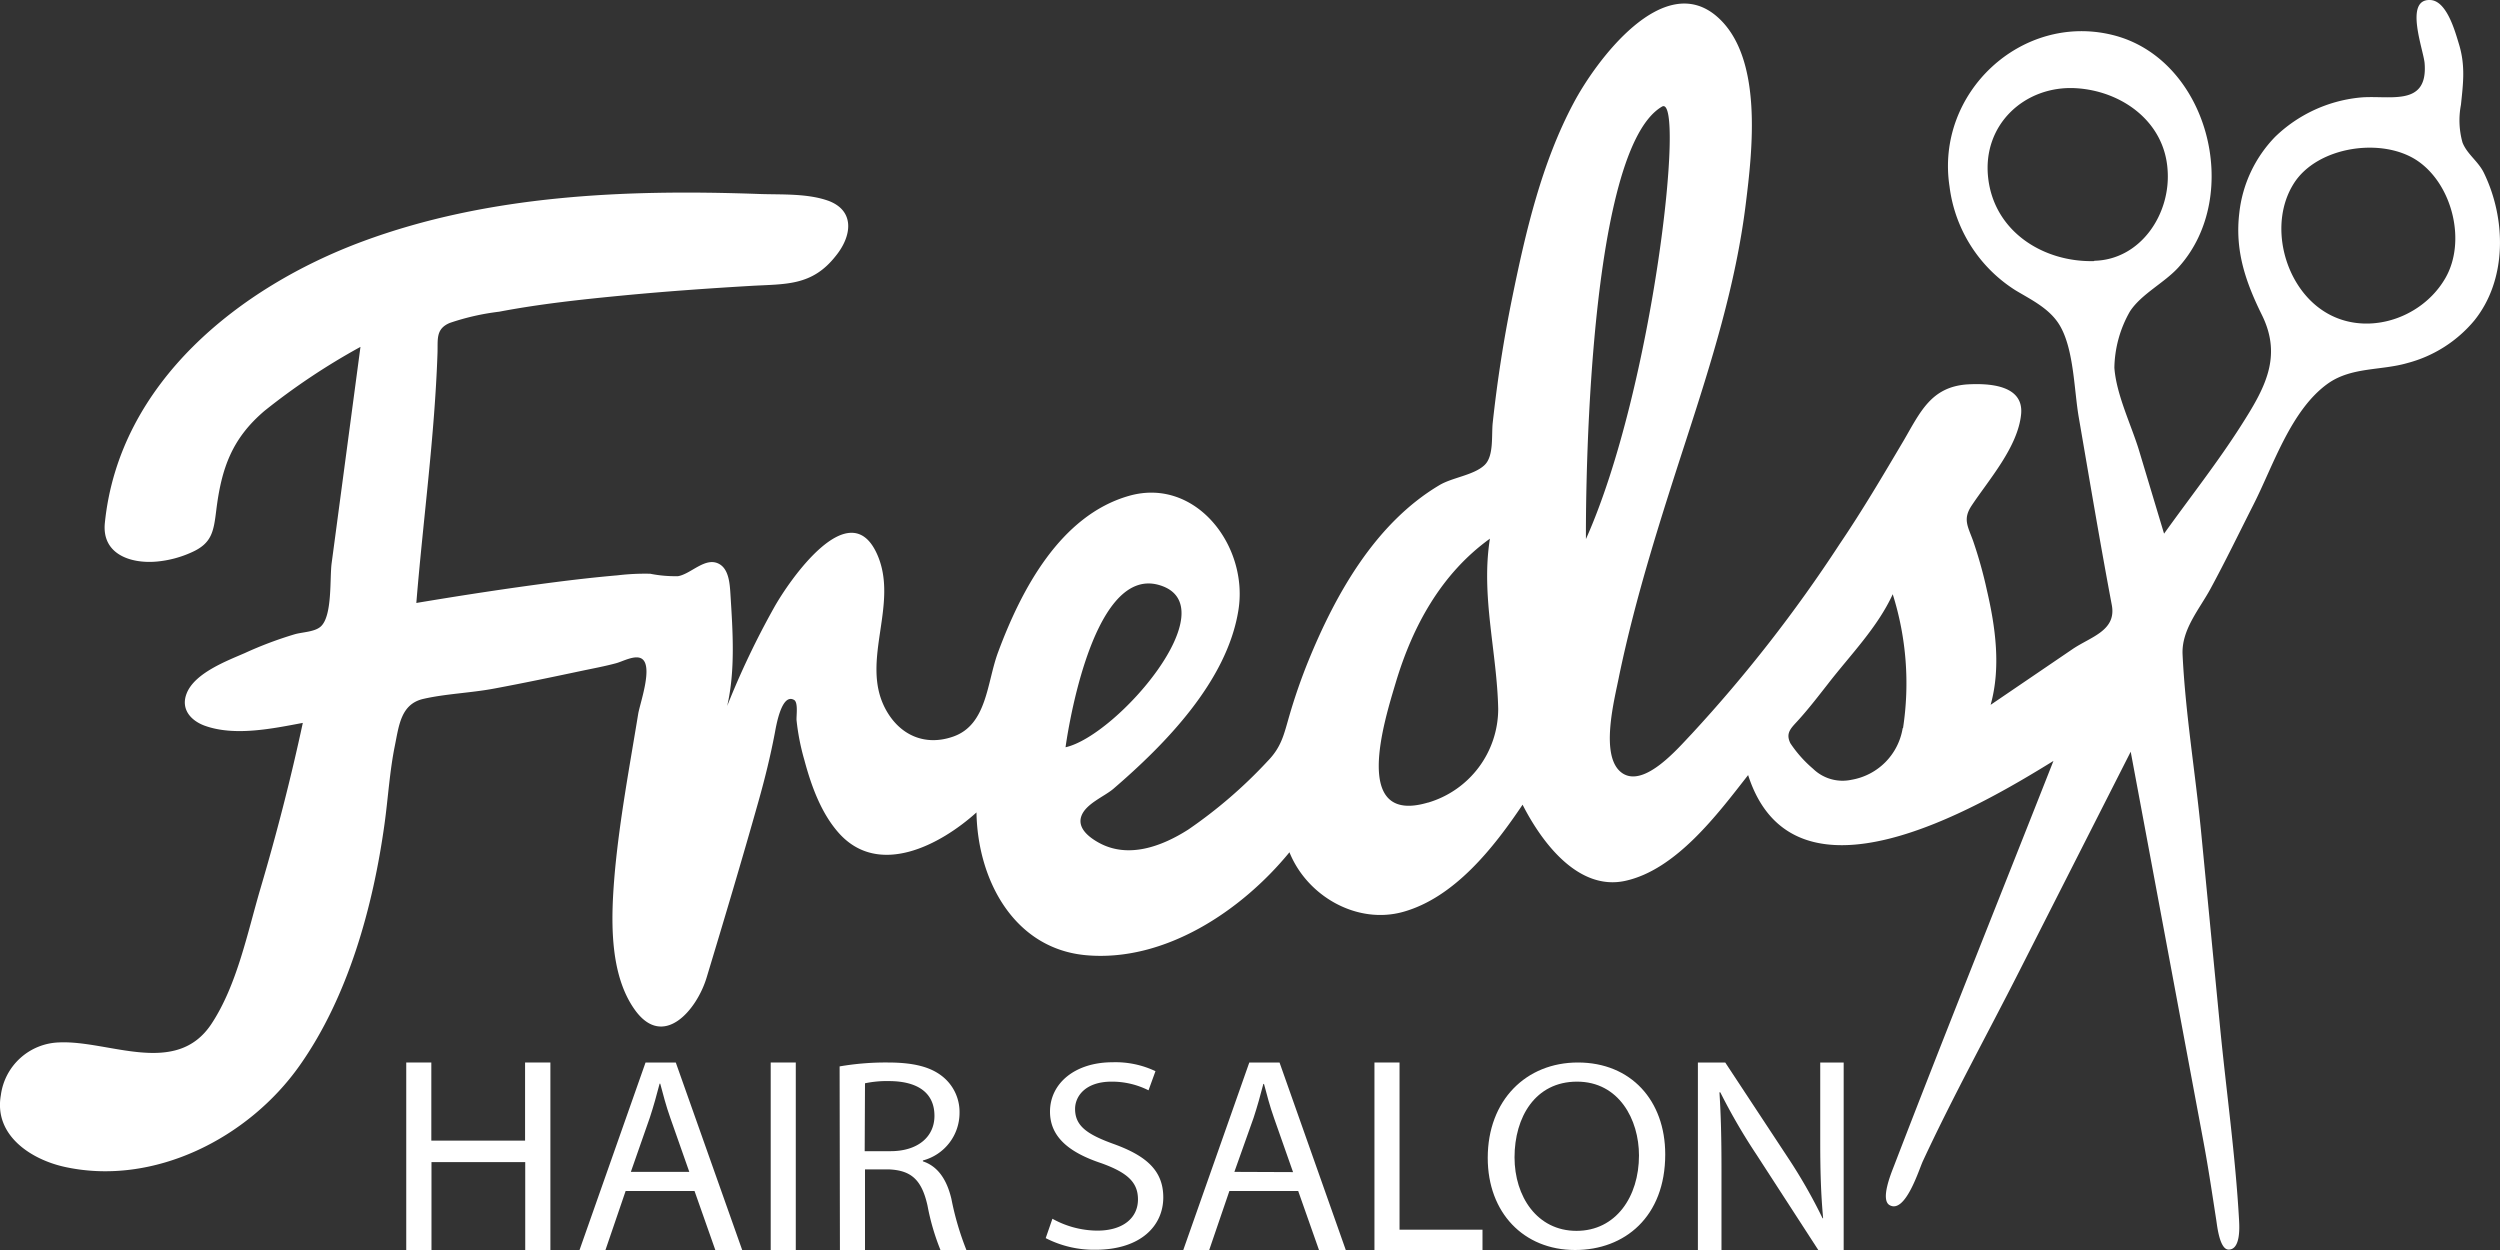 <svg xmlns="http://www.w3.org/2000/svg" viewBox="0 0 320 160"><rect x="0" y="0" width="320" height="160" fill="#333333" stroke="none"/><defs><style>.cls-1{fill:#fff;}</style></defs><title>FrdsHS</title><g id="Layer_2" data-name="Layer 2"><g id="Layer_1-2" data-name="Layer 1"><path class="cls-1" d="M55.21,136v10h12V136h3.24v24H67.23V148.75h-12V160H52V136Z"/><path class="cls-1" d="M80.08,152.45,77.5,160H74.18l8.45-24H86.5L95,160H91.56l-2.66-7.55ZM88.23,150l-2.43-6.91c-.56-1.57-.92-3-1.29-4.38h-.08c-.37,1.43-.77,2.88-1.25,4.34L80.75,150Z"/><path class="cls-1" d="M101.86,136v24H98.65V136Z"/><path class="cls-1" d="M107.47,136.5a34.86,34.86,0,0,1,6.16-.5c3.43,0,5.64.6,7.19,1.94a5.81,5.81,0,0,1,2,4.52,6.3,6.3,0,0,1-4.69,6.08v.11c1.92.64,3.06,2.33,3.65,4.81a36.63,36.63,0,0,0,1.92,6.54h-3.32a29.56,29.56,0,0,1-1.66-5.69c-.74-3.29-2.07-4.52-5-4.63h-3V160h-3.21Zm3.21,10.85H114c3.43,0,5.61-1.8,5.61-4.52,0-3.08-2.32-4.42-5.72-4.45a13.78,13.78,0,0,0-3.17.28Z"/><path class="cls-1" d="M134.71,156a11.94,11.94,0,0,0,5.75,1.52c3.28,0,5.2-1.62,5.2-4,0-2.17-1.33-3.42-4.69-4.63-4.06-1.35-6.57-3.32-6.57-6.6,0-3.63,3.21-6.32,8-6.32a11.94,11.94,0,0,1,5.5,1.14l-.89,2.45a10.42,10.42,0,0,0-4.72-1.11c-3.39,0-4.68,1.9-4.68,3.49,0,2.17,1.51,3.25,4.94,4.49,4.2,1.52,6.35,3.42,6.35,6.84,0,3.59-2.84,6.7-8.71,6.7a13.53,13.53,0,0,1-6.34-1.49Z"/><path class="cls-1" d="M157.36,152.45,154.78,160h-3.32l8.45-24h3.87l8.48,24h-3.43l-2.66-7.55Zm8.15-2.42-2.43-6.91c-.56-1.57-.92-3-1.29-4.38h-.08c-.37,1.43-.77,2.88-1.25,4.34L158,150Z"/><path class="cls-1" d="M175.93,136h3.21v21.4h10.62V160H175.93Z"/><path class="cls-1" d="M213.15,147.76c0,8-5.2,12.24-11.54,12.24-6.57,0-11.18-4.76-11.18-11.79,0-7.38,4.91-12.21,11.54-12.21C208.76,136,213.15,140.86,213.15,147.76Zm-19.29.38c0,5,2.88,9.41,7.93,9.41s8-4.38,8-9.65c0-4.62-2.58-9.45-7.93-9.45S193.86,143,193.86,148.14Z"/><path class="cls-1" d="M217.33,160V136h3.5l8,12.14a67.22,67.22,0,0,1,4.46,7.8l.07,0c-.29-3.2-.37-6.12-.37-9.86V136h3v24h-3.25l-7.89-12.18a76,76,0,0,1-4.65-8l-.11,0c.19,3,.26,5.91.26,9.9V160Z"/><path class="cls-1" d="M317.93,22.11c-.72-1.47-2.15-2.38-2.73-3.87a10.54,10.54,0,0,1-.2-4.82c.29-2.77.58-5-.24-7.73C314.27,4.1,313.19,0,311,0c-3.27-.06-.79,6.39-.65,8.09.46,5.76-4.68,4-8.41,4.41a18.18,18.18,0,0,0-10.71,5,16.56,16.56,0,0,0-4.59,9.68c-.6,4.88.78,8.87,2.89,13.15,2.67,5.41.29,9.49-2.69,14.17S280.3,63.7,277,68.31l-3.25-10.81c-1-3.21-2.87-7.05-3.11-10.43a15,15,0,0,1,2-7.22c1.48-2.25,4.41-3.64,6.23-5.66,8.31-9.21,3.75-26.73-8.49-29.72-11.65-2.85-22.67,7.44-20.84,19.4A18.41,18.41,0,0,0,258,37.17c2.07,1.24,4.44,2.37,5.7,4.57,1.76,3.07,1.78,8.14,2.37,11.61,1.38,8,2.73,16.08,4.24,24.09.62,3.28-2.67,4.06-5,5.63l-10.51,7.15c1.33-4.77.63-9.9-.47-14.64a56.36,56.36,0,0,0-1.78-6.37c-.68-1.87-1.33-2.77-.17-4.51,2.23-3.35,5.9-7.49,6.32-11.66.39-3.84-4.28-4-7-3.83-4.5.37-5.88,3.47-8,7.13-2.67,4.51-5.31,9-8.24,13.32A183.57,183.57,0,0,1,216.48,94c-1.63,1.7-5.93,6.81-8.77,5-3.09-2-1-9.66-.46-12.49,2.14-10.27,5.35-20.25,8.58-30.21s6.34-19.81,7.62-30.13c.85-6.84,2.27-18.8-3.62-24-6.91-6.1-15.55,5.62-18.4,11-4.1,7.68-6.15,16.51-7.88,25q-1.61,7.9-2.48,15.93c-.18,1.66.17,4.27-1.05,5.43-1.39,1.32-4.19,1.58-5.86,2.62C176.07,67,171,75.94,167.47,84.6a72.36,72.36,0,0,0-2.43,7c-.7,2.41-1,4-2.79,5.83a60.45,60.45,0,0,1-10.16,8.76c-3.39,2.16-7.71,3.77-11.49,1.65-1.2-.67-2.76-1.86-2.17-3.42s2.93-2.47,4.08-3.45c6.63-5.7,14.54-13.75,16-22.83,1.35-8.22-5.45-17.11-14-14.67-8.76,2.5-13.76,11.94-16.75,20-1.45,3.87-1.39,9.3-5.77,10.82-3.62,1.26-6.89-.2-8.68-3.6-3.24-6.16,1.87-13.45-1.09-19.86-3.57-7.71-11.31,3.65-13.14,6.94a105.84,105.84,0,0,0-6,12.59c1.06-4.57.71-9.59.42-14.25-.08-1.26-.17-3.17-1.39-3.89-1.77-1.05-3.64,1.25-5.32,1.53a16.33,16.33,0,0,1-3.56-.31,29.3,29.3,0,0,0-4.17.2c-2.79.24-5.58.56-8.36.92-5.82.76-11.62,1.65-17.41,2.62C54.16,66.51,55.64,55.81,56,45.2c.06-1.77-.25-3.09,1.56-3.86a30.87,30.87,0,0,1,6.32-1.44c5.25-1,10.57-1.57,15.88-2.08S90.57,36.92,96,36.6c4.57-.27,7.93.06,11-3.87,2-2.47,2.48-5.69-.89-7-2.71-1-6.09-.8-8.93-.9-17-.61-34.63.09-50.76,6.07-15.65,5.8-31.18,18-33,36.05-.4,4,3.32,5.23,6.65,4.93a13.79,13.79,0,0,0,4.54-1.22c2.52-1.15,2.74-2.66,3.07-5.33.66-5.38,2-9.2,6.2-12.76a85.38,85.38,0,0,1,12.26-8.17L42.45,72.09c-.26,1.9.12,6.73-1.39,8.1-.78.71-2.37.71-3.35,1a49,49,0,0,0-6.39,2.41c-2.3,1-6.44,2.56-7.44,5.19-.77,2,.57,3.47,2.35,4.11,3.83,1.37,8.65.36,12.53-.37-1.53,7.12-3.35,14.18-5.41,21.16-1.67,5.66-3,12.39-6.28,17.36-4.53,6.86-13.11,2.09-19.5,2.38a7.76,7.76,0,0,0-7.46,6.75c-.92,5.17,3.91,8.27,8.25,9.2,11.35,2.45,23.44-3.69,30-13,6.21-8.8,9.39-20.3,10.86-30.92.46-3.33.65-6.7,1.32-10,.53-2.62.78-5.34,3.64-6s6.09-.76,9.11-1.33c3.7-.69,7.38-1.46,11.06-2.24,1.51-.32,3-.59,4.52-1,.83-.22,2.42-1.11,3.27-.58,1.5.94-.22,5.69-.45,7.06-1.1,6.74-2.38,13.52-3,20.34-.47,5.49-.82,12.79,2.55,17.52,3.64,5.12,7.94.1,9.21-4.11,2.27-7.51,4.51-15,6.65-22.6.81-2.88,1.51-5.72,2.07-8.65.16-.84.85-5.2,2.47-4.28.56.32.27,2.07.32,2.62a29.51,29.51,0,0,0,1,5.08c.87,3.26,2.14,6.8,4.42,9.35,5.1,5.7,13,1.51,17.61-2.65.14,8.68,4.83,17.47,14.06,18.28,10,.88,19.83-5.64,26-13.18,2.27,5.64,8.66,9.27,14.55,7.63,6.59-1.84,11.62-8.25,15.29-13.72,2.42,4.76,7.08,11.07,13.14,9.75,6.53-1.43,11.82-8.54,15.73-13.54,5.8,18.05,29.19,4.3,39.08-1.81-6.81,17.29-13.75,34.53-20.42,51.87-.36.93-1.77,4.34-.53,5,2,1.09,3.73-4.55,4.23-5.63,3.83-8.24,8.25-16.25,12.36-24.35l14.25-28.07,9.33,50c.62,3.33,1.11,6.65,1.63,10,.11.74.43,3.72,1.57,3.73,1.54,0,1.39-2.85,1.34-3.77-.46-8.29-1.65-16.63-2.45-24.89l-2.42-24.93c-.73-7.47-2-15.08-2.36-22.56-.16-3.2,2.14-5.79,3.58-8.45,1.91-3.52,3.66-7.14,5.47-10.71,2.55-5,4.82-12.23,9.63-15.6,3-2.07,6.72-1.6,10.06-2.56a16.65,16.65,0,0,0,8.59-5.44C320.94,35.79,320.8,28,317.93,22.11ZM136.39,95.65s3.08-23.39,12-20.76S143,94.17,136.39,95.65Zm46.38,7.08c-9.81,2.9-5.59-10.42-4.11-15.37,2.17-7.25,5.84-13.94,12.05-18.41-1.17,7.35.91,14.49,1.06,21.8A12.52,12.52,0,0,1,182.77,102.74ZM203,69s-.42-49.4,9.73-55.35C215.78,11.85,211.64,49.69,203,69Zm40.54,24.22A8,8,0,0,1,237,99.81a5.42,5.42,0,0,1-4.93-1.41,15.63,15.63,0,0,1-2.9-3.26c-.69-1.4.17-2,1.14-3.1,1.3-1.45,2.49-3,3.69-4.53,2.83-3.66,6.32-7.19,8.27-11.45A37.92,37.92,0,0,1,243.59,93.18Zm24.49-59.8c-6.44.16-12.74-3.73-13.54-10.61s4.72-11.9,11.23-11.52c5.81.34,11.32,4.22,11.73,10.44C277.88,27.4,274,33.23,268.08,33.38ZM313,35.61c-3.13,5.42-10.65,7.69-15.89,4-4.8-3.35-6.71-11-3.53-16.08,3-4.83,11.49-6.05,16-2.85C313.93,23.76,315.7,30.94,313,35.61Z"/></g></g></svg>